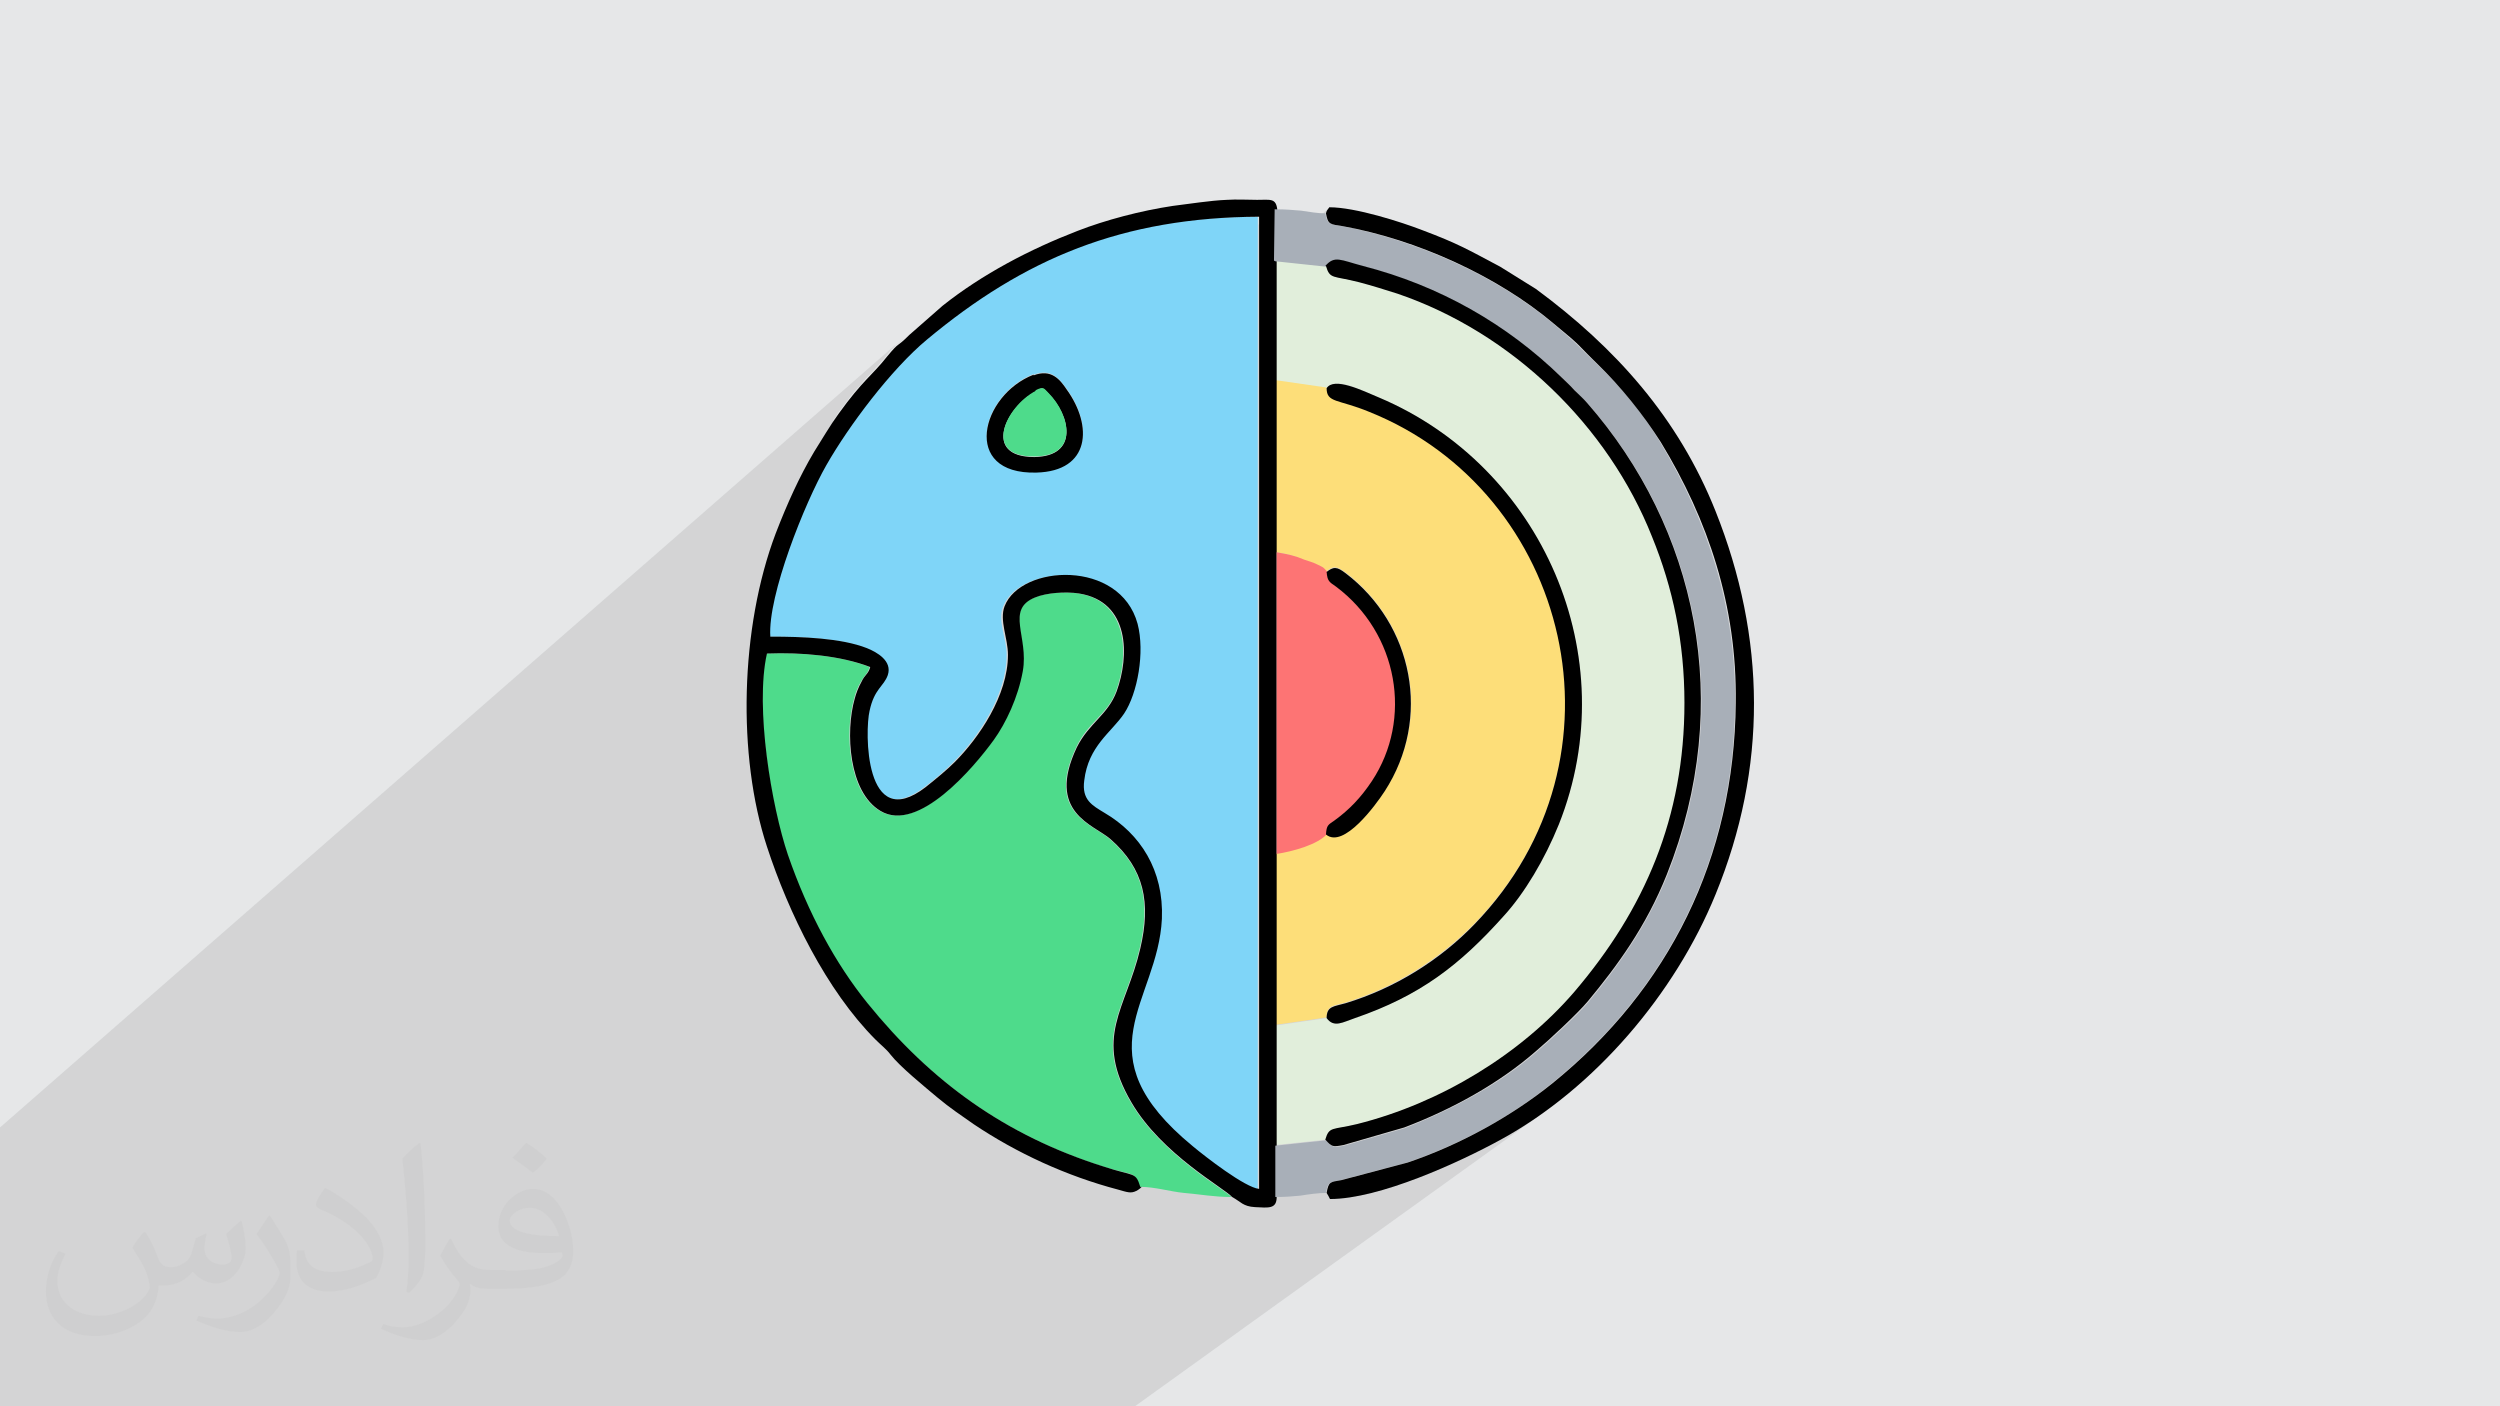 <?xml version="1.0" encoding="UTF-8"?>
<!DOCTYPE svg PUBLIC "-//W3C//DTD SVG 1.1//EN" "http://www.w3.org/Graphics/SVG/1.1/DTD/svg11.dtd">
<!-- Creator: CorelDRAW 2017 -->
<svg xmlns="http://www.w3.org/2000/svg" xml:space="preserve" width="3.703in" height="2.083in" version="1.1" style="shape-rendering:geometricPrecision; text-rendering:geometricPrecision; image-rendering:optimizeQuality; fill-rule:evenodd; clip-rule:evenodd"
viewBox="0 0 3703 2083"
 xmlns:xlink="http://www.w3.org/1999/xlink">
 <defs>
  <style type="text/css">
   <![CDATA[
    .fil7 {fill:black}
    .fil4 {fill:#4EDB8B}
    .fil3 {fill:#7FD5F8}
    .fil8 {fill:#A8AFB8}
    .fil5 {fill:#E1EEDB}
    .fil0 {fill:#E6E7E8}
    .fil9 {fill:#FD7474}
    .fil6 {fill:#FDDE79}
    .fil2 {fill:#373435;fill-opacity:0.031}
    .fil1 {fill:#373435;fill-opacity:0.102}
   ]]>
  </style>
 </defs>
 <g id="Layer_x0020_1">
  <polygon class="fil0" points="0,0 3704,0 3704,2083 0,2083 "/>
  <polygon class="fil1" points="0,2009 0,1988 0,1981 0,1981 0,1981 0,1975 0,1975 0,1972 0,1933 0,1933 0,1919 0,1917 0,1913 0,1913 0,1913 0,1907 0,1904 0,1887 0,1884 0,1864 0,1856 0,1856 0,1781 0,1748 0,1716 0,1698 0,1698 0,1698 0,1694 0,1673 0,1671 0,1670 0,1670 1326,511 1325,513 1346,495 1339,501 1335,505 1321,517 1319,519 1313,527 1309,532 1305,536 1301,541 1297,545 1294,549 1290,553 1286,557 1282,561 1278,566 1274,571 1269,576 1264,582 1259,588 1254,595 1248,603 1241,612 1239,616 1237,619 1234,622 1234,623 1367,507 1367,507 1372,503 1385,492 1399,481 1413,471 1426,461 1440,451 1454,442 1467,433 1481,424 1495,416 1509,408 1523,400 1537,393 1552,386 1566,380 1581,373 1596,367 1611,362 1626,357 1641,352 1657,347 1673,343 1689,340 1705,336 1721,333 1738,330 1755,328 1773,326 1790,324 1808,323 1826,322 1845,322 1864,322 1864,333 1890,310 1889,375 1970,307 1969,309 1968,310 1967,311 1967,312 1966,313 1965,314 1965,315 1964,316 1964,316 1965,322 1967,326 1968,329 1971,331 1974,332 1978,333 1983,334 1989,335 1999,337 2010,339 2020,342 2031,344 2041,347 2052,350 2062,353 2072,357 2083,360 2093,364 2104,367 2114,371 2124,375 2135,380 2145,384 2155,389 2165,393 2175,398 2185,403 2195,408 2204,414 2214,419 2223,425 2233,430 2242,436 2251,442 2259,448 2268,454 2277,460 2285,466 2293,473 2301,479 2309,486 2315,491 2321,496 2325,500 2329,503 2333,506 2335,509 2338,511 2340,514 2343,516 2345,519 2348,521 2352,525 2355,529 2360,533 2366,539 2372,545 2379,551 2385,558 2391,565 2398,572 2404,579 2410,586 2416,594 2422,601 2428,609 2433,616 2439,624 2444,632 2450,639 2455,647 2459,655 2466,666 2472,677 2478,688 2484,699 2490,710 2496,721 2501,732 2506,744 2512,755 2516,767 2521,778 2526,790 2530,802 2534,813 2538,825 2542,837 2545,849 2549,862 2552,874 2555,886 2557,899 2560,911 2562,924 2564,936 2565,949 2567,962 2568,975 2569,988 2570,1001 2571,1015 2571,1028 2571,1041 2570,1063 2569,1084 2568,1105 2566,1126 2563,1146 2560,1167 2556,1187 2552,1207 2547,1226 2542,1246 2536,1265 2530,1284 2523,1303 2515,1321 2507,1339 2499,1357 2490,1375 2481,1392 2471,1409 2461,1426 2450,1443 2438,1459 2427,1475 2414,1490 2401,1506 2388,1521 2375,1536 2360,1550 2346,1564 2331,1578 2315,1592 2299,1605 2294,1610 2288,1614 2282,1619 2276,1623 2270,1627 2269,1628 2270,1627 2118,1737 2126,1734 2134,1730 2143,1727 2151,1723 2159,1719 2167,1716 2175,1712 2182,1708 2189,1705 2197,1701 2203,1698 2210,1694 2216,1691 2222,1688 2235,1680 2248,1673 2261,1665 2273,1656 2286,1648 1681,2083 1673,2083 1639,2083 1639,2083 1638,2083 1587,2083 1556,2083 1556,2083 1553,2083 1553,2083 1547,2083 1530,2083 1530,2083 1530,2083 1530,2083 1527,2083 1517,2083 1517,2083 1516,2083 1516,2083 1498,2083 1478,2083 1465,2083 1454,2083 1442,2083 1442,2083 1427,2083 1425,2083 1425,2083 1417,2083 1417,2083 1402,2083 1402,2083 1401,2083 1401,2083 1365,2083 1365,2083 1326,2083 1275,2083 1275,2083 1254,2083 1254,2083 1254,2083 1254,2083 1254,2083 1254,2083 1253,2083 1253,2083 1250,2083 1237,2083 1237,2083 1225,2083 1198,2083 1197,2083 1197,2083 1185,2083 1185,2083 1183,2083 1163,2083 1162,2083 1162,2083 1140,2083 1140,2083 1079,2083 897,2083 892,2083 892,2083 870,2083 867,2083 867,2083 866,2083 866,2083 853,2083 853,2083 834,2083 832,2083 832,2083 832,2083 812,2083 798,2083 789,2083 655,2083 644,2083 608,2083 581,2083 533,2083 529,2083 488,2083 488,2083 461,2083 451,2083 451,2083 451,2083 447,2083 438,2083 424,2083 424,2083 414,2083 414,2083 399,2083 399,2083 389,2083 382,2083 374,2083 374,2083 342,2083 326,2083 326,2083 326,2083 320,2083 282,2083 282,2083 261,2083 259,2083 245,2083 244,2083 243,2083 224,2083 216,2083 216,2083 186,2083 173,2083 140,2083 134,2083 134,2083 133,2083 133,2083 129,2083 84,2083 81,2083 81,2083 58,2083 58,2083 58,2083 58,2083 49,2083 49,2083 46,2083 13,2083 8,2083 0,2083 0,2080 0,2080 0,2075 0,2065 0,2041 0,2040 0,2040 0,2035 0,2016 "/>
  <path class="fil2" d="M216 1826c7,11 12,21 16,32 3,7 5,19 21,19 5,0 11,-1 17,-5 7,-3 12,-9 14,-17l6 -21 15 -7 1 1c-2,8 -3,16 -3,21 0,18 15,24 27,24 7,0 13,-3 13,-10 0,-8 -4,-22 -8,-35 7,-7 14,-14 22,-20l1 1c4,15 6,30 6,40 0,10 -4,20 -8,27 -7,14 -20,25 -36,25 -12,0 -25,-6 -34,-17l-1 0c-9,11 -22,20 -43,20l-7 0c-1,14 -4,24 -9,33 -13,25 -50,42 -85,42 -49,0 -73,-28 -73,-66 0,-23 8,-45 19,-60l10 4c-7,14 -12,27 -12,40 0,35 29,52 62,52 30,0 68,-19 75,-42 -3,-25 -12,-36 -26,-59 4,-7 10,-15 17,-23l1 0 0 0 0 0zm564 -133c10,6 20,14 30,23 -6,8 -12,15 -21,21 -10,-8 -20,-15 -30,-22 7,-8 14,-15 20,-22l0 0 0 0zm5 96c-17,0 -30,11 -30,19 0,17 33,23 73,23 -5,-20 -22,-42 -43,-42zm-37 93c22,0 41,-1 55,-4 16,-4 30,-12 30,-18 0,-1 0,-3 -1,-5 -9,1 -19,1 -29,1 -29,0 -52,-7 -61,-23 -2,-5 -4,-10 -4,-16 0,-16 7,-32 19,-42 10,-9 21,-14 33,-14 20,0 37,16 48,42 6,14 11,30 11,51 0,14 -4,25 -12,34 -16,15 -45,21 -90,21l-20 0 0 0 -5 0c-11,0 -19,-2 -25,-7l-1 0c0,3 1,5 1,7 0,10 -3,23 -10,33 -20,30 -42,43 -60,43 -19,0 -42,-7 -63,-17l4 -7c7,3 16,5 29,5 34,0 78,-33 84,-64 -1,-3 -3,-6 -7,-10 -10,-12 -16,-22 -22,-32 5,-10 10,-18 14,-25l2 0c14,29 28,46 57,46l5 0 0 0 21 0 0 0 0 0zm-146 31c2,-14 3,-29 3,-43l0 -21c0,-39 -5,-96 -9,-133 7,-8 17,-17 25,-23l2 1c5,47 7,101 7,151 0,13 -1,26 -2,35 -1,12 -8,21 -22,35l-3 -1 0 0 0 0zm-151 -62c1,18 10,33 41,33 20,0 36,-5 55,-14 3,-1 5,-3 5,-5 0,-12 -9,-27 -24,-41 -14,-13 -34,-25 -52,-32 -6,-3 -8,-5 -8,-8 0,-5 7,-16 13,-24l2 0c20,11 43,27 60,44 15,16 25,33 25,51 0,13 -4,26 -11,38 -22,11 -46,20 -70,20 -29,0 -48,-14 -48,-45 0,-3 0,-9 1,-16l10 0 0 0 0 0zm-52 -52l18 29c7,11 13,22 13,41l0 24c0,19 -12,39 -32,60 -15,14 -29,20 -42,20 -19,0 -40,-6 -65,-17l3 -7c8,2 17,4 28,4 36,0 72,-26 89,-58 2,-4 3,-7 3,-9 0,-4 -2,-8 -4,-11 -9,-17 -19,-33 -30,-47 6,-9 12,-18 18,-27l1 0 0 0 0 0z"/>
  <g id="_2319751646656">
   <path class="fil3" d="M1531 555c26,-10 38,6 49,21 39,54 35,121 -45,123 -112,3 -82,-115 -4,-145zm-390 388c44,0 103,2 141,17 15,6 38,20 31,40 -6,17 -20,20 -27,53 -6,29 -8,182 83,113 15,-11 31,-25 43,-37 36,-36 79,-99 79,-159 0,-25 -14,-51 -5,-72 24,-61 171,-70 197,26 11,42 0,103 -20,133 -19,28 -53,48 -59,99 -4,29 12,37 30,48 53,31 88,85 85,157 -5,124 -122,199 46,337 17,14 76,61 98,63l0 -1440c-203,0 -347,62 -492,182 -53,44 -116,128 -149,186 -32,56 -87,193 -83,254l0 0z"/>
   <path class="fil4" d="M1689 1758c22,0 44,7 65,9 24,2 44,6 70,6 -11,-12 -104,-63 -149,-140 -57,-97 -8,-138 13,-228 16,-69 6,-118 -44,-162 -25,-22 -96,-39 -50,-136 17,-37 46,-48 59,-83 19,-52 19,-133 -56,-145 -20,-3 -47,-1 -65,6 -43,18 -9,58 -18,109 -7,39 -25,77 -43,102 -29,40 -112,139 -168,105 -47,-28 -52,-117 -38,-166 2,-9 6,-18 10,-25 6,-11 10,-11 13,-22 -43,-17 -101,-22 -153,-20 -17,80 7,227 31,298 29,87 70,162 118,220 95,116 205,196 350,242 45,14 47,6 54,30l0 0z"/>
   <path class="fil5" d="M1889 564l76 11c12,-18 52,3 78,14 240,102 365,383 266,632 -21,52 -51,103 -81,135 -67,74 -125,118 -221,152 -18,6 -31,15 -42,0l-76 11 0 177 75 -8c6,-20 10,-14 47,-23 124,-31 244,-104 322,-196 104,-122 163,-258 163,-428 0,-90 -18,-170 -48,-246 -66,-163 -208,-302 -377,-360 -19,-6 -37,-12 -57,-17 -39,-10 -43,-4 -49,-24l-75 -8 0 177 0 0z"/>
   <path class="fil6" d="M1889 818c17,2 27,5 41,11 7,2 13,5 19,7 10,4 9,3 15,11 11,-9 15,-9 29,1 100,76 129,215 58,323 -13,20 -62,86 -87,64 -14,15 -50,25 -75,29l0 254 76 -11c0,-19 12,-17 28,-22 72,-22 139,-64 191,-117 240,-247 141,-640 -156,-759 -46,-19 -63,-13 -63,-35l-76 -11 0 255 0 0z"/>
   <path class="fil7" d="M1141 943c-4,-61 51,-198 83,-254 33,-58 96,-142 149,-186 144,-120 289,-181 492,-182l0 1440c-21,-2 -80,-48 -98,-63 -168,-138 -52,-213 -46,-337 3,-72 -32,-126 -85,-157 -18,-11 -34,-19 -30,-48 6,-51 40,-71 59,-99 20,-30 31,-91 20,-133 -26,-96 -173,-88 -197,-26 -8,21 5,47 5,72 0,60 -43,123 -79,159 -12,12 -28,25 -43,37 -91,70 -90,-84 -83,-113 7,-33 21,-36 27,-53 7,-21 -16,-34 -31,-40 -38,-15 -97,-17 -141,-17l0 0zm548 815c-7,-23 -9,-15 -54,-30 -146,-46 -256,-126 -350,-242 -47,-58 -88,-133 -118,-220 -24,-71 -49,-218 -31,-298 51,-2 109,3 153,20 -3,11 -8,11 -13,22 -4,7 -8,17 -10,25 -14,49 -9,138 38,166 56,34 139,-65 168,-105 18,-25 36,-63 43,-102 9,-51 -26,-91 18,-109 17,-7 45,-9 65,-6 76,12 75,93 56,145 -13,35 -41,47 -59,83 -46,97 25,114 50,136 50,44 60,94 44,162 -21,90 -70,131 -13,228 45,77 138,127 149,140 13,7 16,14 34,15 20,1 32,3 32,-15l0 -76 0 -177 0 -254 0 -447 0 -255 0 -177 1 -76c-2,-18 -10,-15 -30,-15 -14,0 -30,-1 -45,0 -25,1 -55,6 -80,9 -47,7 -100,21 -141,37 -70,27 -141,64 -200,111l-49 43c-21,21 -13,8 -33,32 -22,28 -36,35 -72,85 -13,18 -24,37 -36,56 -22,37 -40,77 -57,121 -53,140 -57,330 -13,464 32,98 88,213 161,286 8,8 16,14 22,22 14,18 51,48 70,64 18,15 33,25 53,39 64,43 138,77 214,97 14,4 19,6 27,2 1,0 1,-1 2,-1l4 -3c0,0 1,-1 2,-2z"/>
   <path class="fil8" d="M1889 387l75 8c13,-16 22,-9 56,0 112,29 212,86 294,165 7,7 13,12 19,19 6,7 13,12 19,19 162,185 219,444 118,698 -31,77 -74,136 -117,188 -15,18 -58,58 -77,74 -55,48 -124,85 -195,113l-90 26c-16,3 -17,3 -27,-8l-75 8 0 76c16,0 26,-1 37,-2 12,-2 27,-4 38,-4 3,-17 5,-15 22,-19l98 -26c77,-26 154,-68 214,-117 173,-140 270,-334 272,-564 1,-144 -42,-271 -111,-386 -25,-42 -59,-83 -94,-116 -33,-31 -20,-22 -65,-60 -83,-70 -202,-123 -312,-144 -18,-3 -22,-2 -25,-19 -11,0 -23,-2 -36,-4 -13,-1 -22,-2 -39,-2l-1 76 0 0z"/>
   <path class="fil9" d="M1890 1265c26,-4 61,-14 75,-29 1,-13 3,-14 13,-21 22,-16 39,-34 55,-58 61,-92 39,-219 -53,-288 -10,-7 -14,-8 -14,-22 -7,-8 -5,-6 -15,-11 -6,-3 -13,-5 -19,-7 -14,-6 -24,-8 -41,-11l0 447 0 0z"/>
   <path class="fil7" d="M1964 316c3,17 6,16 25,19 110,20 229,74 312,144 45,37 32,28 65,60 34,33 68,75 94,116 70,115 113,242 111,386 -2,230 -99,424 -272,564 -61,49 -137,91 -214,117l-98 26c-17,3 -19,2 -22,19 2,3 3,5 5,9 73,0 191,-54 253,-88 139,-76 258,-216 318,-363 77,-188 75,-380 0,-568 -55,-138 -148,-242 -266,-329l-53 -33c-49,-26 -62,-34 -115,-54 -31,-12 -99,-34 -138,-34 -3,4 -4,5 -5,9l0 0z"/>
   <path class="fil7" d="M1964 394c6,20 10,14 49,24 19,5 38,11 57,17 170,58 312,196 377,360 31,76 48,156 48,246 0,170 -59,306 -163,428 -79,92 -198,165 -322,196 -37,9 -41,3 -47,23 10,11 11,11 27,8l90 -26c71,-27 140,-65 195,-113 19,-16 62,-56 77,-74 43,-52 86,-110 117,-188 101,-254 44,-513 -118,-698 -6,-7 -13,-13 -19,-19 -7,-8 -12,-12 -19,-19 -81,-79 -181,-136 -294,-165 -34,-9 -42,-16 -56,0l0 0z"/>
   <path class="fil7" d="M1965 575c0,22 17,16 63,35 297,119 395,512 156,759 -51,53 -118,95 -191,117 -17,5 -28,4 -28,22 11,15 24,6 42,0 96,-33 155,-78 221,-152 30,-33 60,-83 81,-135 99,-249 -25,-530 -266,-632 -26,-11 -67,-31 -78,-14l0 0z"/>
   <path class="fil7" d="M1965 847c1,14 4,15 14,22 92,69 114,196 53,288 -16,24 -33,42 -55,58 -10,7 -12,7 -13,21 26,22 74,-44 87,-64 70,-108 42,-247 -58,-323 -13,-10 -18,-10 -29,-1l0 0z"/>
   <path class="fil7" d="M1534 579c12,-6 11,-4 19,4 32,32 46,93 -21,94 -78,0 -42,-74 2,-97zm-3 -24c-78,30 -108,148 4,145 80,-2 84,-69 45,-123 -10,-15 -23,-31 -49,-21z"/>
   <path class="fil4" d="M1534 579c-44,23 -80,98 -2,97 67,0 53,-62 21,-94 -7,-7 -7,-10 -19,-4z"/>
  </g>
 </g>
</svg>
